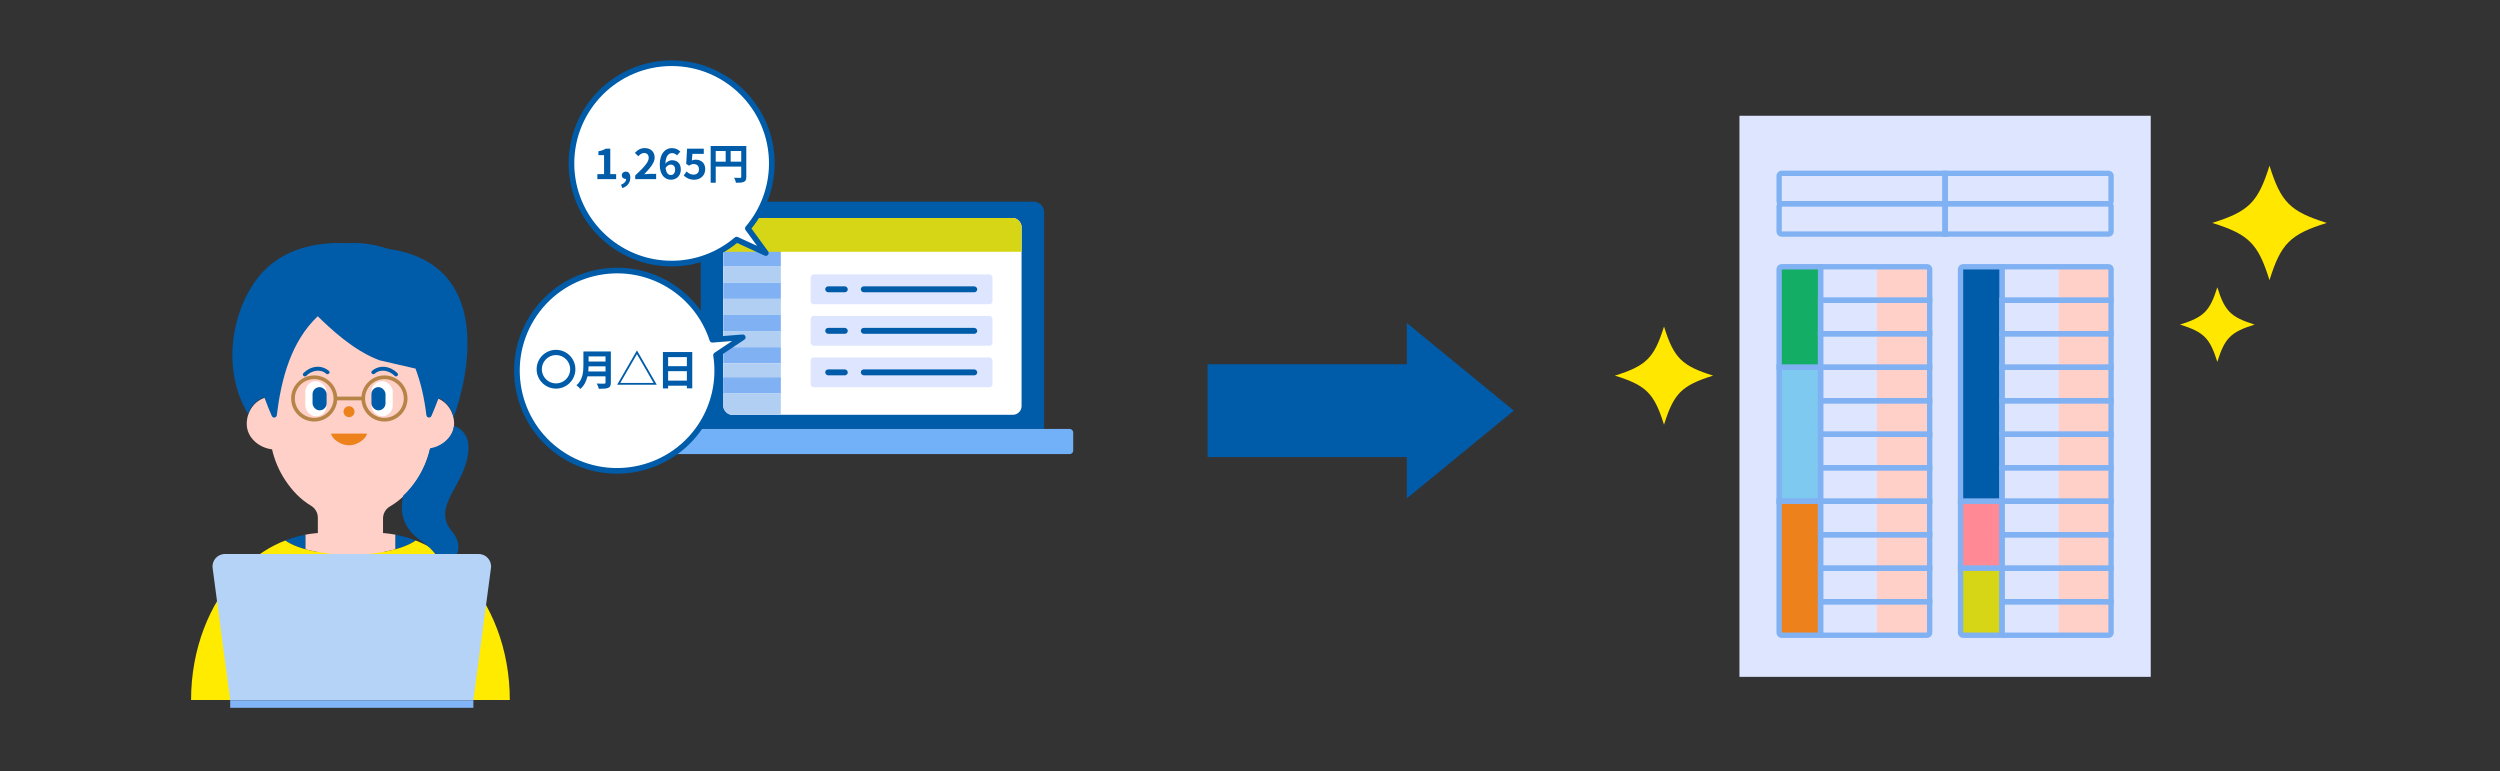 <?xml version="1.0" encoding="UTF-8"?><svg id="_レイヤー_1" xmlns="http://www.w3.org/2000/svg" width="700" height="216" xmlns:xlink="http://www.w3.org/1999/xlink" viewBox="0 0 700 216"><rect x="0" y="0" width="700" height="216" fill="#333333" stroke="none"/><defs><style>.cls-1{fill:#7ec9ef;}.cls-1,.cls-2,.cls-3,.cls-4,.cls-5,.cls-6,.cls-7,.cls-8,.cls-9,.cls-10,.cls-11,.cls-12,.cls-13,.cls-14,.cls-15,.cls-16,.cls-17,.cls-18{stroke-width:0px;}.cls-2{fill:#b5d3f7;}.cls-3{fill:#dee6ff;}.cls-4{fill:#72b1f8;}.cls-5{fill:#b1cff3;}.cls-6{fill:#005ba8;}.cls-7{fill:none;}.cls-8{fill:#ffeb00;}.cls-9{fill:#ff8995;}.cls-10{fill:#fff;}.cls-11{fill:#ffe700;}.cls-12{fill:#80b1f3;}.cls-19{clip-path:url(#clippath);}.cls-13{fill:#14ad65;}.cls-14{fill:#82b5f7;}.cls-15{fill:#ffd0c8;}.cls-16{fill:#ed811b;}.cls-17{fill:#b78448;}.cls-18{fill:#d6d617;}</style><clipPath id="clippath"><rect class="cls-7" x="202.515" y="61.043" width="83.528" height="55.101" rx="2.455" ry="2.455"/></clipPath></defs><path class="cls-6" d="m292.352,120.096v-60.716c0-1.608-1.304-2.912-2.912-2.912h-90.322c-1.608,0-2.912,1.304-2.912,2.912v60.716h96.146Z"/><rect class="cls-4" x="188.058" y="120.096" width="112.442" height="7.049" rx=".976" ry=".976"/><rect class="cls-10" x="202.515" y="61.043" width="83.528" height="55.101" rx="2.455" ry="2.455"/><g class="cls-19"><rect class="cls-10" x="201.911" y="60.636" width="81.129" height="45.593"/><rect class="cls-12" x="201.911" y="70.141" width="16.721" height="4.511"/><rect class="cls-5" x="201.911" y="74.652" width="16.721" height="4.511"/><rect class="cls-12" x="201.911" y="79.163" width="16.721" height="4.511"/><rect class="cls-5" x="201.911" y="83.674" width="16.721" height="4.511"/><rect class="cls-12" x="201.911" y="88.185" width="16.721" height="4.511"/><rect class="cls-5" x="201.911" y="92.696" width="16.721" height="4.511"/><rect class="cls-12" x="201.911" y="97.207" width="16.721" height="4.511"/><rect class="cls-5" x="201.911" y="101.718" width="16.721" height="4.511"/><rect class="cls-12" x="201.911" y="105.688" width="16.721" height="4.511"/><rect class="cls-5" x="201.911" y="110.199" width="16.721" height="6.344"/><rect class="cls-18" x="201.877" y="60.636" width="84.487" height="9.863"/><rect class="cls-3" x="226.995" y="76.837" width="50.888" height="8.342" rx=".832" ry=".832"/><rect class="cls-6" x="231.06" y="80.177" width="6.318" height="1.661" rx=".831" ry=".831"/><rect class="cls-6" x="241.028" y="80.177" width="32.6" height="1.661" rx=".831" ry=".831"/><rect class="cls-3" x="226.995" y="88.466" width="50.888" height="8.342" rx=".832" ry=".832"/><rect class="cls-6" x="231.06" y="91.806" width="6.318" height="1.661" rx=".831" ry=".831"/><rect class="cls-6" x="241.028" y="91.806" width="32.6" height="1.661" rx=".831" ry=".831"/><rect class="cls-3" x="226.995" y="100.094" width="50.888" height="8.342" rx=".832" ry=".832"/><rect class="cls-6" x="231.06" y="103.435" width="6.318" height="1.661" rx=".831" ry=".831"/><rect class="cls-6" x="241.028" y="103.435" width="32.6" height="1.661" rx=".831" ry=".831"/></g><path class="cls-10" d="m188.058,17.697c15.494,0,28.055,12.561,28.055,28.055,0,6.948-2.531,13.3-6.714,18.2l5.029,6.898-8.169-3.757c-4.9,4.183-11.253,6.714-18.201,6.714-15.494,0-28.055-12.561-28.055-28.055,0-15.494,12.56-28.055,28.055-28.055Z"/><path class="cls-6" d="m159.21,45.752c0-15.908,12.941-28.849,28.849-28.849s28.849,12.941,28.849,28.849c0,6.643-2.304,13.094-6.5,18.233l4.664,6.397c.212.292.201.691-.028.971-.228.279-.619.371-.945.218l-7.714-3.548c-5.155,4.246-11.641,6.577-18.325,6.577-15.908,0-28.849-12.941-28.849-28.849Zm47.38,20.619l5.401,2.484-3.234-4.435c-.217-.297-.2-.704.038-.983,4.207-4.929,6.524-11.21,6.524-17.685,0-15.032-12.23-27.261-27.261-27.261-15.032,0-27.261,12.23-27.261,27.261,0,15.032,12.23,27.261,27.261,27.261,6.476,0,12.757-2.318,17.685-6.525.146-.125.33-.189.515-.189.113,0,.225.024.331.073Z"/><path class="cls-10" d="m148.874,89.118c8.106-13.205,25.381-17.339,38.586-9.233,5.921,3.635,10.011,9.115,11.999,15.243l8.509-.678-7.476,4.997c1.002,6.365-.165,13.103-3.799,19.024-8.106,13.205-25.381,17.339-38.586,9.233-13.205-8.106-17.339-25.381-9.233-38.586Z"/><path class="cls-6" d="m157.692,128.381c-13.557-8.322-17.816-26.121-9.495-39.678,8.322-13.557,26.121-17.816,39.678-9.495,5.662,3.475,9.954,8.813,12.139,15.078l7.892-.628c.36-.028.694.19.813.532.119.341-.007.722-.309.919l-7.059,4.718c.922,6.614-.484,13.362-3.981,19.058-8.322,13.557-26.121,17.816-39.678,9.495Zm42.359-29.593l4.942-3.304-5.471.436c-.366.029-.705-.197-.818-.547-2-6.164-6.141-11.424-11.659-14.812-12.811-7.864-29.631-3.839-37.495,8.972-7.864,12.811-3.839,29.631,8.972,37.495,12.811,7.864,29.631,3.839,37.495-8.972,3.388-5.52,4.698-12.085,3.691-18.486-.03-.19.011-.381.108-.538.059-.096.138-.179.235-.244Z"/><path class="cls-6" d="m167.259,48.748h1.879v-5.308h-1.583v-1.076c.873-.165,1.477-.39,2.033-.732h1.287v7.116h1.644v1.406h-5.26v-1.406Z"/><path class="cls-6" d="m173.886,51.727c.923-.343,1.431-.957,1.42-1.62h-.107c-.567,0-1.087-.367-1.087-1.028,0-.627.507-1.028,1.122-1.028.805,0,1.253.638,1.253,1.714,0,1.383-.803,2.435-2.234,2.908l-.367-.946Z"/><path class="cls-6" d="m177.857,49.15c2.281-2.175,3.783-3.664,3.783-4.929,0-.863-.473-1.383-1.312-1.383-.638,0-1.16.426-1.608.91l-.946-.946c.805-.862,1.585-1.336,2.779-1.336,1.655,0,2.754,1.052,2.754,2.66,0,1.49-1.371,3.026-2.931,4.658.437-.047,1.017-.094,1.431-.094h1.915v1.466h-5.862v-1.005Z"/><path class="cls-6" d="m184.733,46.123c0-3.25,1.619-4.658,3.394-4.658,1.063,0,1.843.449,2.363.993l-.922,1.04c-.308-.342-.839-.626-1.348-.626-1.004,0-1.832.744-1.902,2.943.484-.602,1.228-.957,1.796-.957,1.466,0,2.517.839,2.517,2.625,0,1.749-1.253,2.837-2.754,2.837-1.655,0-3.144-1.277-3.144-4.197Zm1.631.898c.165,1.442.757,1.986,1.477,1.986.662,0,1.194-.508,1.194-1.525,0-.958-.497-1.396-1.253-1.396-.448,0-.981.248-1.418.934Z"/><path class="cls-6" d="m191.443,49.126l.805-1.111c.497.485,1.111.887,1.927.887.909,0,1.547-.532,1.547-1.489,0-.946-.59-1.478-1.477-1.478-.52,0-.803.13-1.312.461l-.792-.508.237-4.255h4.681v1.454h-3.179l-.167,1.856c.355-.153.651-.236,1.052-.236,1.466,0,2.696.827,2.696,2.648,0,1.879-1.443,2.967-3.062,2.967-1.384,0-2.305-.544-2.956-1.194Z"/><path class="cls-6" d="m208.962,49.528c0,.768-.167,1.158-.662,1.383-.473.237-1.183.26-2.235.26-.07-.39-.307-1.04-.507-1.406.674.047,1.441.035,1.678.035.224-.012.308-.083.308-.283v-2.86h-7.14v4.515h-1.418v-10.284h9.977v8.641Zm-8.559-4.268h2.79v-2.979h-2.79v2.979Zm7.14,0v-2.979h-2.956v2.979h2.956Z"/><path class="cls-6" d="m161.109,103.384c0,3.002-2.422,5.426-5.425,5.426s-5.427-2.424-5.427-5.426,2.424-5.426,5.427-5.426,5.425,2.423,5.425,5.426Zm-9.398,0c0,2.186,1.785,3.972,3.973,3.972s3.971-1.785,3.971-3.972-1.784-3.972-3.971-3.972-3.973,1.785-3.973,3.972Z"/><path class="cls-6" d="m171.036,107.107c0,.851-.201,1.253-.744,1.489-.568.248-1.395.272-2.612.272-.084-.414-.367-1.087-.592-1.478.827.047,1.82.036,2.08.036.285,0,.378-.095.378-.343v-1.714h-5.059c-.307,1.324-.898,2.613-1.997,3.534-.213-.295-.78-.816-1.088-1.017,1.785-1.525,1.951-3.783,1.951-5.579v-3.889h7.684v8.689Zm-1.49-3.097v-1.442h-4.74c-.011.449-.036.946-.083,1.442h4.823Zm-4.74-4.22v1.442h4.74v-1.442h-4.74Z"/><path class="cls-6" d="m172.788,107.734l5.556-9.623,5.556,9.623h-11.111Zm10.213-.521l-4.658-8.061-4.658,8.061h9.315Z"/><path class="cls-6" d="m193.836,98.572v10.167h-1.513v-.745h-5.249v.768h-1.454v-10.19h8.216Zm-6.762,1.419v2.541h5.249v-2.541h-5.249Zm5.249,6.584v-2.648h-5.249v2.648h5.249Z"/><path class="cls-15" d="m127.158,118.688c0-3.531-2.224-6.493-5.238-7.36v-8.447s0-6.478,0-6.478c0-1.43-.114-2.831-.323-4.197-.602-3.935-2.036-7.565-4.1-10.675-4.288-6.461-11.29-10.675-19.207-10.675s-14.919,4.214-19.207,10.675c-2.064,3.11-3.498,6.74-4.1,10.675-.209,1.366-.323,2.767-.323,4.197v14.832c-3.184.735-5.574,3.791-5.574,7.453,0,3.935,3.548,6.723,7.087,7.13.732,3.152,1.996,6.074,3.699,8.639,1.923,2.898,4.2,5.338,7.225,7.153,1.185.711,1.899,1.976,1.899,3.33v14.415c0,2.176,1.813,3.94,4.05,3.94h10.152c2.236,0,4.049-1.764,4.049-3.94v-14.199c0-1.371.729-2.651,1.938-3.354,3.15-1.833,5.532-4.346,7.521-7.345,1.713-2.581,2.983-5.523,3.713-8.697,3.369-.574,6.738-3.269,6.738-7.073Z"/><circle class="cls-16" cx="97.728" cy="115.269" r="1.533"/><path class="cls-16" d="m102.735,121.414c0,1.02-2.242,3.26-5.007,3.26-2.765,0-5.007-2.24-5.007-3.26h10.014Z"/><path class="cls-6" d="m92.097,103.862c-.987-.862-2.312-1.287-3.619-1.143-1.347.148-2.567.796-3.517,1.753-.495.499.276,1.271.772.772,1.454-1.466,3.905-2.085,5.592-.611.527.46,1.302-.309.772-.772h0Z"/><rect class="cls-10" x="85.485" y="106.727" width="5.977" height="9.84" rx="2.988" ry="2.988"/><rect class="cls-6" x="87.511" y="108.395" width="3.95" height="6.504" rx="1.975" ry="1.975"/><path class="cls-6" d="m104.92,104.634c1.687-1.474,4.138-.855,5.592.611.495.499,1.267-.272.772-.772-.949-.957-2.17-1.605-3.517-1.753-1.307-.144-2.632.28-3.619,1.143-.53.463.245,1.232.772.772h0Z"/><rect class="cls-10" x="103.994" y="106.727" width="5.977" height="9.84" rx="2.988" ry="2.988" transform="translate(213.964 223.294) rotate(-180)"/><rect class="cls-6" x="103.994" y="108.395" width="3.95" height="6.504" rx="1.975" ry="1.975" transform="translate(211.938 223.294) rotate(-180)"/><path class="cls-17" d="m87.978,118.035c-3.563,0-6.462-2.898-6.462-6.461s2.899-6.461,6.462-6.461,6.461,2.898,6.461,6.461-2.898,6.461-6.461,6.461Zm0-11.882c-2.989,0-5.421,2.432-5.421,5.421s2.432,5.421,5.421,5.421,5.421-2.432,5.421-5.421-2.432-5.421-5.421-5.421Z"/><path class="cls-17" d="m107.646,118.035c-3.563,0-6.461-2.898-6.461-6.461s2.898-6.461,6.461-6.461c2.139,0,4.137,1.057,5.343,2.827.732,1.074,1.118,2.331,1.118,3.635,0,3.563-2.899,6.461-6.462,6.461Zm0-11.882c-2.989,0-5.421,2.432-5.421,5.421s2.432,5.421,5.421,5.421,5.421-2.432,5.421-5.421c0-1.094-.324-2.148-.938-3.048-1.012-1.486-2.688-2.372-4.483-2.372Z"/><path class="cls-17" d="m101.43,112.094h-7.09c-.287,0-.52-.233-.52-.52s.233-.52.52-.52h7.09c.287,0,.52.233.52.52s-.233.52-.52.52Z"/><path class="cls-15" d="m105.262,149.185h-14.279c-1.871,0-3.705.187-5.498.531v4.064c3.485.981,7.867,1.569,12.637,1.569s9.153-.588,12.638-1.57v-4.062c-1.794-.341-3.627-.533-5.498-.533Z"/><path class="cls-6" d="m83.774,150.092c-1.331.333-2.638.75-3.917,1.247,1.366.954,3.299,1.784,5.629,2.44v-4.064c-.575.11-1.145.235-1.712.377Z"/><path class="cls-6" d="m111.765,149.916c-.332-.075-.669-.135-1.004-.198v4.062c2.33-.656,4.264-1.486,5.629-2.44-1.505-.588-3.047-1.068-4.625-1.423Z"/><path class="cls-8" d="m129.644,160.504c-3.472-3.713-7.49-6.654-11.887-8.598-.452-.2-.908-.387-1.367-.567-3.408,2.381-10.306,4.01-18.267,4.01s-14.858-1.629-18.266-4.009c-.459.179-.916.366-1.368.566-4.397,1.944-8.415,4.886-11.887,8.598-8.015,8.571-13.102,21.277-13.102,35.493h0s13.102,0,13.102,0h76.144c0-14.216-5.087-26.922-13.102-35.493Z"/><path class="cls-6" d="m131.173,125.428c.057-3.426-1.705-5.271-4.063-6.217-.403,3.41-3.547,5.796-6.693,6.332-.729,3.174-2,6.116-3.712,8.697-1.128,1.7-2.389,3.237-3.838,4.59-1.325,6.345,1.235,9.985,5.36,12.859,3.341,2.328,4.817,4.958,5.448,6.567.289.735,1.229.949,1.805.409,1.905-1.786,4.754-5.551,1.095-9.849-6.209-7.293,4.431-13.225,4.599-23.387Z"/><path class="cls-6" d="m119.397,116.263c.09.74,1.094.896,1.394.214.561-1.277,1.279-3.004,2.024-5.03,2.122.957,3.716,2.995,4.19,5.482,4.084-11.227,11.465-43.077-18.41-47.267-3.628-1.219-7.175-1.726-10.178-1.604-.597-.023-1.221-.011-1.857.016-7.459-.274-17.802,1.193-24.483,9.836-7.112,9.202-10.173,25.447-2.604,38.072.724-2.264,2.406-4.042,4.524-4.771.776,2.129,1.528,3.94,2.111,5.267.3.682,1.304.526,1.393-.214,1.252-10.296,4.052-20.693,11.467-27.715,3.405,3.307,9.933,9.6,17.276,12.321l10.095,2.335c1.542,4.075,2.497,8.462,3.056,13.059Z"/><polygon class="cls-6" points="423.875 114.982 393.914 90.428 393.914 139.536 423.875 114.982"/><rect class="cls-6" x="338.125" y="101.983" width="65.008" height="25.998"/><rect class="cls-3" x="487.046" y="32.414" width="115.162" height="157.102"/><path class="cls-12" d="m545.376,57.789h-46.472c-.827,0-1.499-.672-1.499-1.499v-7.005c0-.827.672-1.499,1.499-1.499h46.472v10.004Zm-46.472-8.505v7.005h44.972v-7.005h-44.972Z"/><path class="cls-12" d="m590.35,57.789h-46.473v-10.004h46.473c.827,0,1.499.672,1.499,1.499v7.005c0,.827-.672,1.499-1.499,1.499Zm-44.974-1.499h44.974v-7.005h-44.974v7.005Z"/><path class="cls-12" d="m545.376,66.293h-46.472c-.827,0-1.499-.672-1.499-1.499v-7.005c0-.827.672-1.499,1.499-1.499h46.472v10.004Zm-46.472-8.505v7.005h44.972v-7.005h-44.972Z"/><rect class="cls-15" x="525.539" y="74.694" width="14.766" height="103.173"/><rect class="cls-15" x="576.445" y="74.694" width="14.766" height="103.173"/><path class="cls-12" d="m541.055,84.824h-32.043v-10.88h30.543c.827,0,1.499.672,1.499,1.499v9.38Zm-30.543-1.499h29.044v-7.881h-29.044v7.881Z"/><path class="cls-13" d="m498.555,74.694h11.207v28.138h-11.607v-27.738c0-.221.179-.4.4-.4Z"/><path class="cls-12" d="m510.512,103.582h-13.107v-28.139c0-.827.672-1.499,1.499-1.499h11.607v29.638Zm-11.607-1.499h10.108v-26.64h-10.108v26.64Z"/><rect class="cls-1" x="498.155" y="102.832" width="11.607" height="37.517"/><path class="cls-12" d="m510.512,141.099h-13.107v-39.016h13.107v39.016Zm-11.607-1.499h10.108v-36.017h-10.108v36.017Z"/><path class="cls-16" d="m498.155,140.349h11.607v37.517h-11.207c-.221,0-.4-.179-.4-.4v-37.117h0Z"/><path class="cls-12" d="m510.512,178.616h-11.607c-.827,0-1.499-.672-1.499-1.499v-37.518h13.107v39.017Zm-11.607-37.518v36.018h10.108v-36.018h-10.108Z"/><path class="cls-12" d="m541.055,94.202h-32.043v-10.878h32.043v10.878Zm-30.543-1.499h29.044v-7.879h-29.044v7.879Z"/><path class="cls-12" d="m541.055,103.582h-32.043v-10.88h32.043v10.88Zm-30.543-1.499h29.044v-7.881h-29.044v7.881Z"/><path class="cls-12" d="m541.055,112.961h-32.043v-10.878h32.043v10.878Zm-30.543-1.499h29.044v-7.879h-29.044v7.879Z"/><path class="cls-12" d="m541.055,122.34h-32.043v-10.878h32.043v10.878Zm-30.543-1.499h29.044v-7.879h-29.044v7.879Z"/><path class="cls-12" d="m541.055,131.72h-32.043v-10.88h32.043v10.88Zm-30.543-1.499h29.044v-7.881h-29.044v7.881Z"/><path class="cls-12" d="m541.055,141.099h-32.043v-10.878h32.043v10.878Zm-30.543-1.499h29.044v-7.879h-29.044v7.879Z"/><path class="cls-12" d="m541.055,150.479h-32.043v-10.88h32.043v10.88Zm-30.543-1.499h29.044v-7.881h-29.044v7.881Z"/><path class="cls-12" d="m541.055,159.857h-32.043v-10.878h32.043v10.878Zm-30.543-1.499h29.044v-7.879h-29.044v7.879Z"/><path class="cls-12" d="m541.055,169.238h-32.043v-10.88h32.043v10.88Zm-30.543-1.499h29.044v-7.881h-29.044v7.881Z"/><path class="cls-12" d="m539.556,178.616h-29.044c-.827,0-1.499-.672-1.499-1.499v-9.379h32.043v9.379c0,.827-.672,1.499-1.499,1.499Zm-29.044-9.379v7.879h29.044v-7.879h-29.044Z"/><path class="cls-12" d="m591.849,84.824h-32.043v-10.88h30.543c.827,0,1.499.672,1.499,1.499v9.38Zm-30.543-1.499h29.044v-7.881h-29.044v7.881Z"/><path class="cls-6" d="m549.349,74.694h11.207v65.655h-11.607v-65.255c0-.221.179-.4.4-.4Z"/><path class="cls-12" d="m561.306,141.099h-13.107v-65.655c0-.827.672-1.499,1.499-1.499h11.607v67.155Zm-11.607-1.499h10.108v-64.156h-10.108v64.156Z"/><rect class="cls-9" x="548.949" y="140.349" width="11.607" height="18.759"/><path class="cls-12" d="m561.306,159.857h-13.107v-20.258h13.107v20.258Zm-11.607-1.499h10.108v-17.259h-10.108v17.259Z"/><path class="cls-18" d="m548.949,159.108h11.607v18.759h-11.207c-.221,0-.4-.179-.4-.4v-18.359h0Z"/><path class="cls-12" d="m561.306,178.616h-11.607c-.827,0-1.499-.672-1.499-1.499v-18.759h13.107v20.258Zm-11.607-18.759v17.259h10.108v-17.259h-10.108Z"/><path class="cls-12" d="m591.849,94.202h-32.043v-10.878h32.043v10.878Zm-30.543-1.499h29.044v-7.879h-29.044v7.879Z"/><path class="cls-12" d="m591.849,103.582h-32.043v-10.88h32.043v10.88Zm-30.543-1.499h29.044v-7.881h-29.044v7.881Z"/><path class="cls-12" d="m591.849,112.961h-32.043v-10.878h32.043v10.878Zm-30.543-1.499h29.044v-7.879h-29.044v7.879Z"/><path class="cls-12" d="m591.849,122.34h-32.043v-10.878h32.043v10.878Zm-30.543-1.499h29.044v-7.879h-29.044v7.879Z"/><path class="cls-12" d="m591.849,131.72h-32.043v-10.88h32.043v10.88Zm-30.543-1.499h29.044v-7.881h-29.044v7.881Z"/><path class="cls-12" d="m591.849,141.099h-32.043v-10.878h32.043v10.878Zm-30.543-1.499h29.044v-7.879h-29.044v7.879Z"/><path class="cls-12" d="m591.849,150.479h-32.043v-10.88h32.043v10.88Zm-30.543-1.499h29.044v-7.881h-29.044v7.881Z"/><path class="cls-12" d="m591.849,159.857h-32.043v-10.878h32.043v10.878Zm-30.543-1.499h29.044v-7.879h-29.044v7.879Z"/><path class="cls-12" d="m591.849,169.238h-32.043v-10.88h32.043v10.88Zm-30.543-1.499h29.044v-7.881h-29.044v7.881Z"/><path class="cls-12" d="m590.35,178.616h-29.044c-.827,0-1.499-.672-1.499-1.499v-9.379h32.043v9.379c0,.827-.672,1.499-1.499,1.499Zm-29.044-9.379v7.879h29.044v-7.879h-29.044Z"/><path class="cls-12" d="m590.35,66.293h-46.473v-10.004h46.473c.827,0,1.499.672,1.499,1.499v7.005c0,.827-.672,1.499-1.499,1.499Zm-44.974-1.499h44.974v-7.005h-44.974v7.005Z"/><path class="cls-11" d="m479.676,105.174c-8.794,2.738-11.015,4.959-13.753,13.753-2.74-8.794-4.959-11.015-13.755-13.753,8.796-2.738,11.015-4.959,13.755-13.752,2.738,8.794,4.959,11.015,13.753,13.752"/><path class="cls-11" d="m631.295,90.882c-6.68,2.079-8.367,3.767-10.446,10.446-2.081-6.68-3.767-8.367-10.448-10.446,6.681-2.079,8.367-3.767,10.448-10.446,2.08,6.68,3.767,8.367,10.446,10.446"/><path class="cls-11" d="m651.5,62.417c-10.257,3.193-12.847,5.784-16.04,16.04-3.196-10.257-5.783-12.847-16.043-16.04,10.259-3.193,12.847-5.783,16.043-16.04,3.193,10.257,5.783,12.847,16.04,16.04"/><path class="cls-2" d="m132.544,196.091h-68.085l-4.925-37.043c-.276-2.077,1.34-3.922,3.435-3.922h71.065c2.095,0,3.711,1.845,3.435,3.922l-4.925,37.043Z"/><rect class="cls-14" x="64.459" y="196.091" width="68.079" height="2.089"/></svg>